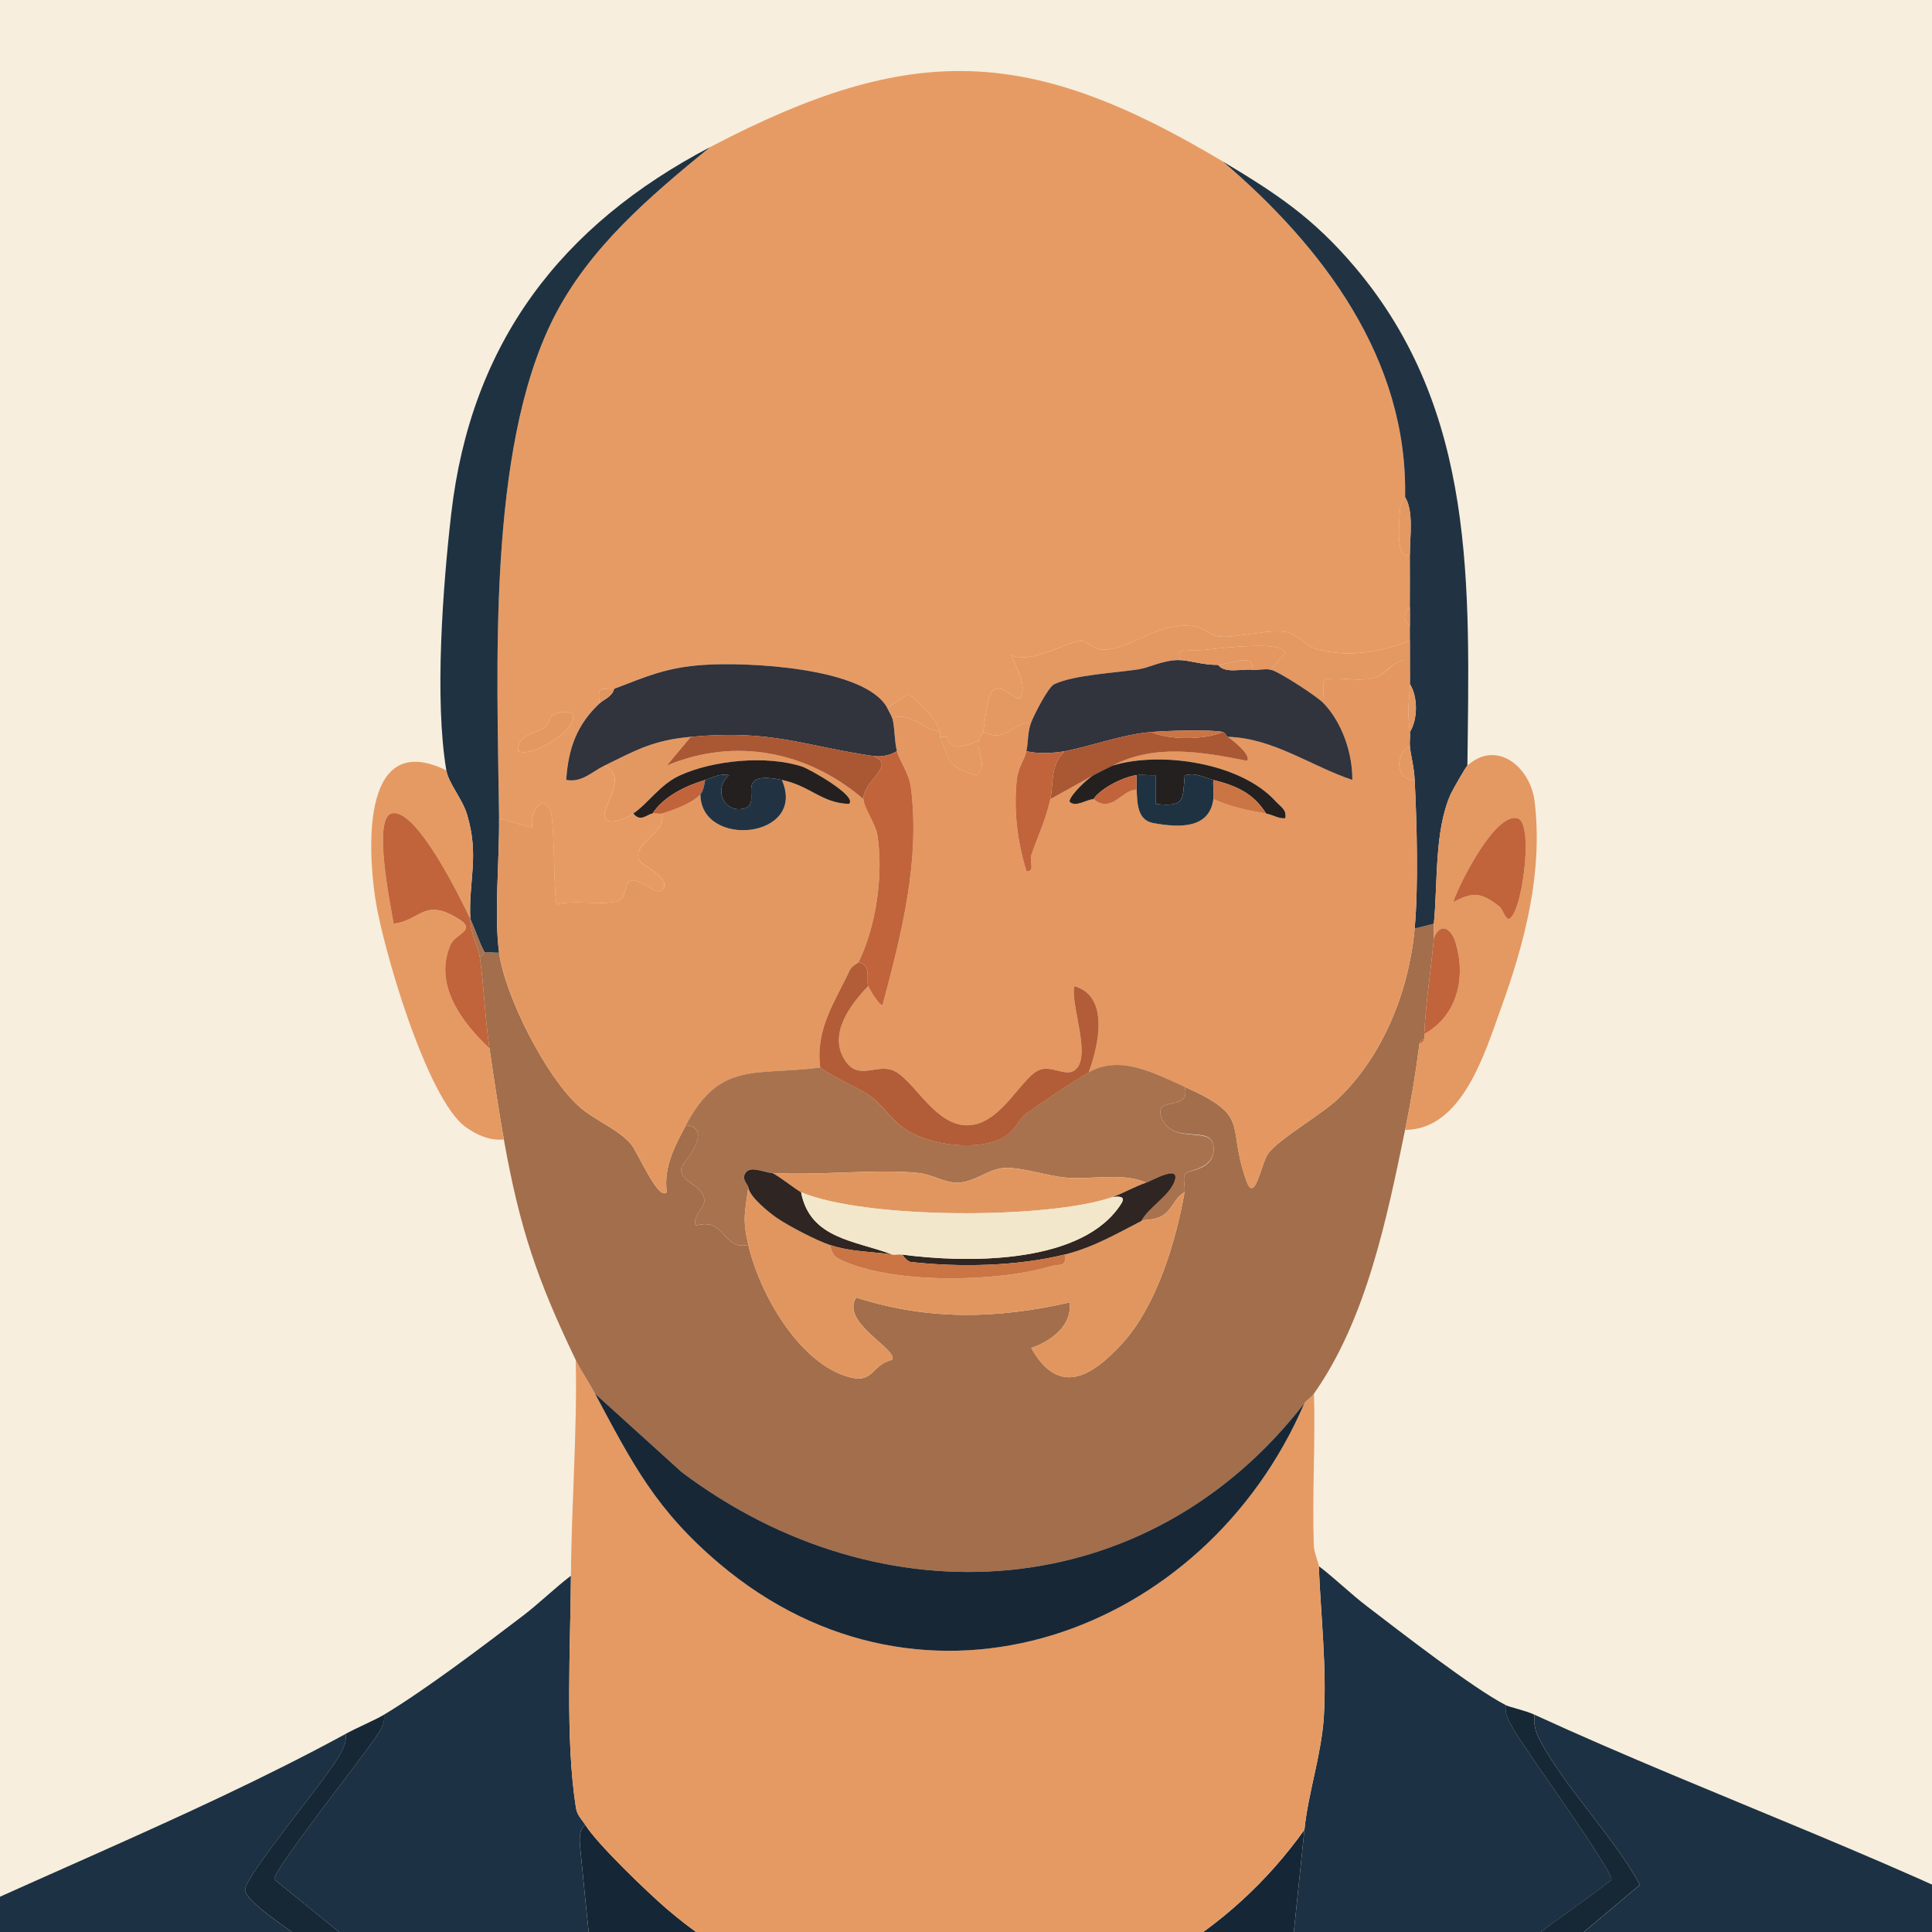 <?xml version="1.0" encoding="UTF-8"?>
<svg xmlns="http://www.w3.org/2000/svg" viewBox="0 0 850.39 850.39">
  <defs>
    <style>
      .cls-1 {
        fill: #1c3143;
      }

      .cls-2 {
        fill: #31333d;
      }

      .cls-3 {
        fill: #a9724e;
      }

      .cls-4 {
        fill: #182736;
      }

      .cls-5 {
        fill: #2f2522;
      }

      .cls-6 {
        fill: #e49861;
      }

      .cls-7 {
        fill: #e49761;
      }

      .cls-8 {
        fill: #e49862;
      }

      .cls-9 {
        fill: #c1643b;
      }

      .cls-10 {
        fill: #162736;
      }

      .cls-11 {
        fill: #a26e4b;
      }

      .cls-12 {
        fill: #cb7444;
      }

      .cls-13 {
        fill: #1f3242;
      }

      .cls-14 {
        fill: #f3e7cb;
      }

      .cls-15 {
        fill: #b25d37;
      }

      .cls-16 {
        fill: #e79b64;
      }

      .cls-17 {
        fill: #242020;
      }

      .cls-18 {
        fill: #213343;
      }

      .cls-19 {
        fill: #aa5733;
      }

      .cls-20 {
        fill: #152636;
      }

      .cls-21 {
        fill: #e19660;
      }

      .cls-22 {
        fill: #e59a63;
      }

      .cls-23 {
        fill: #f7eedd;
      }
    </style>
  </defs>
  <g id="bg">
    <rect class="cls-23" width="850.39" height="850.39"/>
  </g>
  <g id="Layer_3" data-name="Layer 3">
    <path class="cls-20" d="M574.15,805.39c-18.44,180.34-40.71,363.8-56.96,545.45-6.43,71.86-12.68,144.11-12.67,216.26h-170.91c-.5-13.64.7-27.48-.02-41.12-12.47-234.92-55.43-476.01-78.05-711.14-.33-3.41-1.25-9.45,2.12-11.56,5.22,8.42,27.53,29.82,35.85,36.95,86.79,74.47,214.96,57.17,280.65-34.84Z"/>
    <path class="cls-1" d="M918.08,862.36c-5.86,14.36-11.82,28.96-16.28,43.86-49.52,165.52-86.82,349.72-91.42,522.59-1.22,46.02,1.09,92.28.09,138.29h-284.85l107.91-322.53c41.75-1.88,85.84-7.37,126.33-18.21,8.77-2.35,48.64-14.39,53.62-18.12,2.15-1.61,5.44-9.49,5.44-11.44v-49.58c-31.33,8.07-62.5,17.07-94.48,22.63-22.38,3.89-45.55,5.35-67.98,9.01,17.71-64.28,42.12-126.62,61.74-190.38,5.05-16.4,20.01-55.81,20.65-70.13.19-4.3.89-9.52-2.23-12.71-20.06-12.61-39.6-27.36-61.17-36.96l46.42-39.06c-11.72-21.32-32.91-42.7-44.03-63.54-2.01-3.77-2.86-7.02-2.39-11.31,80.34,36.87,164.76,66.05,242.65,107.61Z"/>
    <path class="cls-1" d="M301.96,1567.1H46.65c-2.1-110.24,2.34-221.24-19.6-329.6-11.09-54.77-26.62-112.14-40.09-166.69-16.87-68.35-33.98-136.88-54.25-204.22,71.69-36.09,149.19-65.17,219.44-103.39.44,4.22-1.31,6.99-3.29,10.41-5.81,10.09-41.12,52.33-40.99,58.22.15,6.78,32.4,25.26,37.89,31.65,1.76,2.05,3.06,2.84,2.04,6.07-1.82,5.77-49.13,29.57-57.84,37.19-5.74,5.02-8.52,7.06-7.39,15.58l217.37,633.11,2.01,11.68Z"/>
    <path class="cls-1" d="M257.65,803.28c-3.37,2.11-2.44,8.15-2.12,11.56,22.63,235.13,65.59,476.21,78.05,711.14.72,13.64-.48,27.49.02,41.12h-21.1c-69.26-218.11-146.13-433.68-217.27-651.19l2.07-8.17,73.81-43.31-1.07-4.2-7.27,1.13-42.05-34.12c-.66-3.91,39.13-54.03,44.59-62.49,2.09-3.24,4.26-5.73,3.71-10,18.61-11.22,43.29-29.97,61.01-43.44,7.32-5.57,13.98-12.18,21.28-17.75-.19,31.16-2.59,72.19,2.22,102.28.52,3.28,2.57,4.96,4.11,7.44ZM181.68,853.93c-1.12-1.09-12.09,2.72-8.41,6.31,1.12,1.09,12.09-2.72,8.41-6.31Z"/>
    <path class="cls-1" d="M662.77,750.53c-.47,4.24,1.35,6.97,3.29,10.41,5.52,9.82,43.59,61.76,43.27,66.47-14.52,11.63-31.66,22.03-45.21,34.77-1.78,1.67-1.94,1.44-1.33,4.36l65.32,39.17,3.84,5.78-214.76,655.61h-12.66c-.01-72.15,6.24-144.4,12.67-216.26,16.25-181.65,38.52-365.11,56.96-545.45,1.68-16.39,7.44-32.86,8.53-49.5,1.4-21.43-1.41-45.82-2.2-66.55,7.29,5.58,13.97,12.17,21.28,17.75,14.53,11.09,46.39,35.89,61.01,43.44ZM694.13,944.93c-7.23-.25-41.33-24.17-44.01-21.37-.76.79.1,6.55,1.04,8.44,1.16,2.35,34.28,18.35,38.1,18.89,5.92.84,5.95.09,4.87-5.96Z"/>
    <path class="cls-10" d="M675.43,754.75c-.47,4.29.38,7.54,2.39,11.31,11.12,20.83,32.31,42.22,44.03,63.54l-46.42,39.06c21.58,9.6,41.11,24.35,61.17,36.96,3.12,3.19,2.43,8.41,2.23,12.71-.64,14.32-15.6,53.73-20.65,70.13-19.62,63.77-44.03,126.1-61.74,190.38,22.43-3.66,45.6-5.11,67.98-9.01,31.97-5.56,63.15-14.56,94.48-22.63v49.58c0,1.95-3.28,9.83-5.44,11.44-4.98,3.73-44.85,15.78-53.62,18.12-40.49,10.83-84.58,16.33-126.33,18.21l-107.91,322.53h-8.44l214.76-655.61-3.84-5.78-65.32-39.17c-.61-2.92-.44-2.69,1.33-4.36,13.55-12.73,30.68-23.14,45.21-34.77.32-4.71-37.74-56.65-43.27-66.47-1.94-3.44-3.76-6.17-3.29-10.41,1.96,1.01,8.48,2.3,12.66,4.22ZM810.26,1206.08c.7-11.48-.19-23.08.22-34.59.19-5.5,5.34-11.98-1.24-15.65-50.88,15.53-104.08,22.13-156.02,31.39-2.74,6.93-18.99,49.57-15.78,52.81,59.1-3.07,117.19-14.31,172.82-33.97Z"/>
    <path class="cls-10" d="M169.03,754.75c.55,4.27-1.61,6.75-3.71,10-5.46,8.46-45.25,58.58-44.59,62.49l42.05,34.12,7.27-1.13,1.07,4.2-73.81,43.31-2.07,8.17c71.14,217.51,148.01,433.08,217.27,651.19h-10.55l-2.01-11.68L82.57,922.3c-1.13-8.51,1.64-10.56,7.39-15.58,8.71-7.61,56.01-31.42,57.84-37.19,1.02-3.23-.28-4.02-2.04-6.07-5.49-6.38-37.74-24.87-37.89-31.65-.13-5.89,35.18-48.13,40.99-58.22,1.97-3.43,3.73-6.2,3.29-10.41,5.32-2.9,12.83-6,16.88-8.44Z"/>
    <path class="cls-16" d="M312.51,64.78c89.05-46.72,140.62-44.6,225.77,6.33,43.92,37.5,81.43,86.86,80.18,147.7,0,.28-2.05,2.38-2.2,5.11-.32,6.21-2.27,22.64,4.31,20.21.03,7.71.09,15.5,0,23.21-2.93,2.67-2.89,5.86,0,8.44-.03,2.11.02,4.22,0,6.33-13.37,4.97-26.5,7.35-40.71,3.78-5.15-1.29-8.91-6.78-13.61-7.68-7.7-1.46-21.76,2.6-29.05,1.99-4.61-.38-7.03-3.68-10.65-4.34-16.34-2.99-27.66,9.68-40.58,10.11-5.12.17-6.76-3.66-9.93-3.8-5.44-.24-21.68,10.27-30.6,6.28,2.19,6.78,6.01,11,4.2,18.97-4.83.67-7.84-7.03-12.76-3.27-2.27,1.74-3.5,14.13-4.11,18.05-.08.53-1.86,2.09-2.11,4.22-6.16,1.42-11.43,5.19-14.05-2.07l-2.83-.04c-.24-.59.23-1.48,0-2.11-2.83-7.89-8.01-10.97-13.74-16.86l-9.47,6.31c-9.81-18.09-62.34-20.31-81.21-18.96-16.27,1.17-24.73,5.05-39.06,10.52-3.46,1.32-7.95-3.34-6.33,6.33-10.09,9.43-13.81,19.86-14.76,33.75,6.93,1.27,11.16-3.53,16.87-6.32,10.51,4.38-.77,18.13,0,22.1,1.01,5.23,9.74.96,12.66-1,3.26,3.96,5.84.45,8.44,0,1.33-.23,3.12.33,4.22,0,2.05,9.17-14.54,13.43-9.58,21.14,1,1.55,14.37,7.69,9.57,12.61-2.46,2.53-9.81-5.38-13.64-4.22-3.1.94-2.02,6.76-4.73,8.49-4.79,3.05-21.42-.34-28.03,2.07-1.52-7.36-.64-38.46-3.11-42.27-4.35-6.72-9.19,3.78-7.46,8.52l-14.76-4.23c-.77-65.05-5.36-161.77,23.82-219.88,15.69-31.25,42.56-53.86,69.02-75.52ZM251.31,313.77c-.83-.77-6.43-.46-8.61,1.4-.75.64-1.01,3.68-2.86,4.97-4.18,2.92-12.27,3.19-11.72,10.49,6.63,3.21,29-11.47,23.19-16.86Z"/>
    <path class="cls-22" d="M261.87,613.38c16.56,31.01,26.95,51.37,54.83,74.93,90.38,76.37,213.73,31.21,257.44-70.71,1.17-1.52,3.18-2.75,4.22-4.22.66,22.13-.85,44.47-.08,66.61.14,3.92,2.13,7.62,2.19,9.35.78,20.73,3.59,45.12,2.2,66.55-1.08,16.64-6.85,33.11-8.53,49.5-65.69,92.01-193.86,109.31-280.65,34.84-8.31-7.13-30.63-28.53-35.85-36.95-1.54-2.49-3.58-4.16-4.11-7.44-4.81-30.09-2.41-71.11-2.22-102.28s2.81-63.21,2.11-94.95c2.05,4.25,5.97,10.15,8.44,14.77Z"/>
    <path class="cls-11" d="M631.12,406.6c-.2,2.08.18,4.25,0,6.33-1.26,14.2-3.5,27.77-4.22,42.2-.04.72.14,1.51,0,2.11-1.03.19-1.98,1.12-2.11,2.11-1.73,13.56-3.58,24.63-6.33,37.98-7.95,38.58-16.98,83.28-40.09,116.05-1.04,1.47-3.05,2.7-4.22,4.22-68.99,89.23-186.06,96.56-274.08,30.37l-38.2-34.59c-2.47-4.62-6.39-10.52-8.44-14.77-16.97-35.23-24.71-58.11-31.65-97.06-2.34-13.12-4.39-26.91-6.33-40.09-1.94-13.17-2.39-26.84-4.22-40.09.82-.4,1.66-2.02,2.11-2.11,1.83-.38,4.33.26,6.33,0,2.6,19.18,20.44,54.26,34.87,67.46,6.94,6.35,17.25,10,23.21,16.88,2.74,3.16,12.11,25.38,15.75,21.15-1.49-11.18,3.49-20.17,8.45-29.53,12.7,1.72-1.42,16.67-1.88,18.3-1.94,6.96,9.46,7.51,9.96,14.76.22,3.2-5.36,6.74-3.87,11.24,13.52-3.96,11.53,11.04,23.22,8.45,4.81,21,22.13,52.08,44.28,58.15,11.11,3.04,9.72-5.39,19.01-7.55,3.07-4.44-23-16.43-15.78-27.42,31.79,10.12,61.77,9.47,93.86,2.15,1.39,10.24-8.47,17.25-16.86,20.02,12.25,21.65,26.73,12.61,40.13-2.04,15.01-16.4,23.63-44.92,27.38-66.52.39-2.25-.96-6.72.33-8.1,1.73-1.86,13.27-1.65,12.49-11.89s-18.27-.21-23.03-13.07c-3.55-9.58,13.42-2.13,10.22-13.35,29.73,13.35,18.21,16.34,27.19,41.39,3.77,10.53,6.49-7.76,9.59-11.99,4.72-6.43,23.3-16.98,30.77-24.09,19.9-18.96,31.21-47.53,33.73-74.94l8.44-2.11Z"/>
    <path class="cls-13" d="M312.51,64.78c-26.46,21.65-53.32,44.27-69.02,75.52-29.18,58.12-24.59,154.83-23.82,219.88.21,17.77-2.24,42.52,0,59.08-2,.26-4.5-.38-6.33,0-2.62-4.74-4.02-9.87-6.33-14.77-.8-17,4.06-27.75-1.45-46.03-2.09-6.93-8.13-13.65-9.1-19.38-5.26-31.16-1.54-80.87,2.14-112.86,8.69-75.54,48.43-127.08,113.91-161.44Z"/>
    <path class="cls-18" d="M645.89,336.97c-.78.7-6.57,10.82-7.39,12.67-7.21,16.31-5.59,38.55-7.38,56.96l-8.44,2.11c1.69-18.43.96-46.55,0-65.41-.31-6.11-1.72-10.7-2.11-14.77-.2-2.06.25-4.29,0-6.33,3.55-5.58,3.53-15.58,0-21.1.09-3.51-.04-7.04,0-10.55.03-2.81-.02-5.63,0-8.44.02-2.11-.03-4.22,0-6.33.04-2.81-.03-5.63,0-8.44.09-7.71.03-15.5,0-23.21-.03-7.98,1.78-19.03-2.11-25.32,1.25-60.84-36.26-110.2-80.18-147.7,23.53,14.07,39.67,24.69,58.05,46.39,53.75,63.47,50.47,140.54,49.56,219.46Z"/>
    <path class="cls-8" d="M618.46,497.33c2.75-13.35,4.6-24.42,6.33-37.98.97-.33,1.88-1.11,2.11-2.11.14-.6-.04-1.39,0-2.11,14.56-8.07,18.44-24.69,13.81-40.19-1.77-5.94-6.49-9.6-9.59-2.01.18-2.08-.2-4.25,0-6.33,1.79-18.41.18-40.65,7.38-56.96.82-1.85,6.6-11.97,7.39-12.67,13.11-11.7,27.8.87,29.59,15.78,3.75,31.16-4.29,61.95-14.74,90.85-7.1,19.62-17.08,53.7-42.28,53.73ZM659.91,398.94c1.47,1.12,1.99,4.34,3.91,5.51,5.66.26,11.76-42,4.16-44.26-9.76-2.9-25.87,29.08-28.38,36.94,9.02-4.83,12.33-4.25,20.3,1.81Z"/>
    <path class="cls-22" d="M196.46,339.08c.97,5.74,7.01,12.45,9.1,19.38,5.51,18.28.65,29.03,1.45,46.03-4.05-8.61-24.01-49.6-34.75-46.41-8.22,2.44-.35,40.38,1,48.53,11.27-1.45,13.22-10.36,25.88-3.73s1.63,7.37-.81,12.95c-7.75,17.71,5.23,34.39,17.12,45.64,1.94,13.18,3.99,26.97,6.33,40.09-6.3.58-11.78-1.92-16.73-5.42-17.12-12.11-36.87-79.72-39.98-101.39-3.28-22.87-5.41-73.64,31.4-55.66Z"/>
    <path class="cls-7" d="M620.57,290.55c-.04,3.51.09,7.04,0,10.55-.22,8.73-1.4,9.85,0,21.1.25,2.04-.2,4.27,0,6.33-6.93,2.91-6.15,15.17,2.11,14.77.96,18.86,1.69,46.98,0,65.41-2.52,27.41-13.83,55.98-33.73,74.94-7.47,7.12-26.05,17.66-30.77,24.09-3.11,4.23-5.82,22.52-9.59,11.99-8.98-25.05,2.54-28.04-27.19-41.39-13.46-6.04-28.49-14.19-42.2-6.33,4.34-11.72,9.34-33.58-6.32-37.97-1.81,8.53,8,31.58.07,37.08-3.94,2.74-9.56-1.94-14.89-.39-7.94,2.31-16.47,22.96-30.74,24.49-15.73,1.68-25.3-21.12-34.77-24.27-7.39-2.46-14.87,4.78-20.74-4.44-7.29-11.46,2.47-24.31,10.33-32.49.36.91,4.59,8.38,6.31,8.43,8.24-30.96,16.64-63.31,12.5-95.81-.83-6.5-4.9-11.4-6.15-16.01-1.15-4.23-1-11.5-2.11-14.77,8.86-2.21,13.21,4.98,21.1,6.33.23.63-.24,1.52,0,2.11,4.12,10.15,2.51,12.77,15.77,16.9,5.62-3.76.44-9.06,1.11-14.79.25-2.13,2.03-3.69,2.11-4.22,10.76,4.95,11.98-3.96,21.1-4.22-1.7,4.49-1.2,8.77-2.11,12.66-1.05,4.49-3.65,6.52-4.33,13.61-1.26,13.07.48,26.7,4.36,39.12,3.95.51,1.25-4.18,2.13-6.91,2.23-6.88,6.37-15.42,8.39-24.73l18.99-10.55c-2.51,1.52-10.21,8.57-10.57,11.58,2.45,2.86,7.51-.91,10.57-1.03.35-.01,2.42,2.87,6.79,1.87s7.37-5.85,12.2-6.09c.29,5.8.15,13.46,7.38,14.77,11.41,2.07,24.64,2.56,26.38-10.55,8.15,3.54,14.55,4.82,23.21,6.33,2.82.49,5.42,2.33,8.43,2.1.82-3.81-2.05-5.08-4.16-7.42-15.36-17.05-50.63-22.22-71.78-15.78,18.46-9.73,39.53-5.98,59.07-2.12,2.49-2.19-6.77-9.55-8.43-10.54,20.08.56,36.55,12.86,54.85,18.98.12-11.69-4.48-25.26-12.65-33.75.58-2.53-1.43-10.17,1.22-10.59,6.24-.99,13.83,1.12,20.5-.4s8.89-9,16.26-8Z"/>
    <path class="cls-6" d="M304.07,324.31l-10.54,12.65c30.26-12.7,62.25-6.09,86.5,14.78.02,3.35,5.46,11.08,6.2,15.96,2.66,17.56-.54,39.82-8.31,55.78-.24.49-2.92,1.5-3.84,3.47-6.51,13.92-15.31,26.05-13.04,42.95-28.81,3.74-44.04-3.05-59.08,25.32-4.96,9.36-9.94,18.35-8.45,29.53-3.64,4.22-13.01-18-15.75-21.15-5.96-6.88-16.27-10.53-23.21-16.88-14.43-13.2-32.28-48.28-34.87-67.46-2.24-16.56.21-41.31,0-59.08l14.76,4.23c-1.73-4.74,3.11-15.24,7.46-8.52,2.47,3.82,1.59,34.91,3.11,42.27,6.61-2.42,23.24.97,28.03-2.07,2.71-1.73,1.63-7.55,4.73-8.49,3.83-1.16,11.18,6.74,13.64,4.22,4.79-4.92-8.57-11.06-9.57-12.61-4.96-7.71,11.63-11.97,9.58-21.14,4.93-1.47,13.67-4.66,16.88-8.44.18,24.14,47.11,19.47,35.87-6.33,12.56,2.6,17.52,10.21,29.53,10.54,3.98-3.42-17.62-15.42-20.52-16.38-15.42-5.12-39.26-2.94-54.14,3.96-8.51,3.94-13.93,12.4-20.28,16.65-2.92,1.96-11.65,6.23-12.66,1-.77-3.97,10.51-17.72,0-22.1,14.09-6.88,21.35-11.14,37.98-12.66Z"/>
    <path class="cls-2" d="M390.58,311.65c.52.96,1.88,3.56,2.11,4.22,1.11,3.27.96,10.54,2.11,14.77-3.17,1.87-6.91,2.65-10.55,2.11-31.6-4.69-44.46-11.7-80.18-8.44-16.63,1.52-23.89,5.78-37.98,12.66-5.71,2.79-9.94,7.59-16.87,6.32.95-13.89,4.67-24.31,14.76-33.75,2-1.87,5.37-2.78,6.33-6.33,14.33-5.47,22.79-9.36,39.06-10.52,18.86-1.35,71.4.87,81.21,18.96Z"/>
    <path class="cls-8" d="M620.57,282.11c-.02,2.81.03,5.63,0,8.44-7.38-1-9.89,6.55-16.26,8s-14.26-.59-20.5.4c-2.65.42-.64,8.06-1.22,10.59-3.08-3.2-19.65-13.91-23.21-14.77l6.32-7.35c-1.29-6.12-32.15-1.47-39.12-1.09-4.05.22-8.46-2.23-7.29,4.22-7.62-.03-12.97,3.25-18.11,4.06-10.09,1.59-28.43,2.41-37.2,6.57-2.57,1.22-8.82,13.42-10.1,16.8-9.12.26-10.34,9.17-21.1,4.22.61-3.92,1.83-16.31,4.11-18.05,4.92-3.76,7.93,3.94,12.76,3.27,1.82-7.97-2.01-12.19-4.2-18.97,8.92,3.99,25.16-6.51,30.6-6.28,3.17.14,4.8,3.97,9.93,3.8,12.91-.43,24.24-13.1,40.58-10.11,3.62.66,6.04,3.96,10.65,4.34,7.29.6,21.35-3.46,29.05-1.99,4.7.89,8.46,6.38,13.61,7.68,14.2,3.57,27.34,1.19,40.71-3.78Z"/>
    <path class="cls-17" d="M278.75,358.07c6.35-4.25,11.77-12.71,20.28-16.65,14.88-6.9,38.72-9.08,54.14-3.96,2.91.96,24.5,12.96,20.52,16.38-12.01-.33-16.97-7.94-29.53-10.54-23.56-4.87-6.54,11.72-17.97,12.81-8.45.81-11.81-9.57-5.24-14.9-4.12-.91-7.09,1.05-10.55,2.09-8.55,2.56-18.08,7.1-23.21,14.77-2.6.45-5.18,3.96-8.44,0Z"/>
    <path class="cls-6" d="M251.31,313.77c5.81,5.39-16.56,20.07-23.19,16.86-.55-7.31,7.54-7.57,11.72-10.49,1.85-1.29,2.11-4.33,2.86-4.97,2.17-1.86,7.77-2.17,8.61-1.4Z"/>
    <path class="cls-8" d="M413.79,324.31l2.83.04c2.62,7.26,7.9,3.48,14.05,2.07-.66,5.73,4.51,11.02-1.11,14.79-13.27-4.12-11.65-6.74-15.77-16.9Z"/>
    <path class="cls-8" d="M413.79,322.2c-7.89-1.35-12.24-8.54-21.1-6.33-.23-.66-1.59-3.26-2.11-4.22l9.47-6.31c5.74,5.89,10.91,8.97,13.74,16.86Z"/>
    <path class="cls-9" d="M310.4,343.3c-.39,2.03-.77,4.76-2.11,6.33-3.21,3.77-11.95,6.97-16.88,8.44-1.1.33-2.89-.23-4.22,0,5.13-7.67,14.66-12.21,23.21-14.77Z"/>
    <path class="cls-8" d="M620.57,244.13c-6.57,2.43-4.63-14-4.31-20.21.14-2.73,2.19-4.83,2.2-5.11,3.89,6.29,2.08,17.34,2.11,25.32Z"/>
    <path class="cls-21" d="M270.31,303.21c-.96,3.55-4.33,4.46-6.33,6.33-1.62-9.67,2.87-5.01,6.33-6.33Z"/>
    <path class="cls-8" d="M620.57,275.78c-2.89-2.58-2.93-5.77,0-8.44-.03,2.81.04,5.63,0,8.44Z"/>
    <path class="cls-4" d="M261.87,613.38l38.2,34.59c88.02,66.19,205.08,58.86,274.08-30.37-43.71,101.92-167.06,147.08-257.44,70.71-27.89-23.56-38.28-43.92-54.83-74.93Z"/>
    <path class="cls-3" d="M521.4,478.34c3.2,11.22-13.77,3.77-10.22,13.35,4.76,12.86,22.28,3.23,23.03,13.07s-10.76,10.03-12.49,11.89c-1.29,1.39.06,5.86-.33,8.1-4.48,2.42-5.25,7.6-9.76,10.34-3.56,2.16-7.66,1.52-9.23,2.32,3.15-6.16,12.78-11.45,14.74-17.98s-10.3.3-12.63,1.1c-10.27-4.46-23.57-1.32-34.79-2.14-8.15-.59-19.9-4.65-27.43-4.34-7.07.29-13.46,6.56-21.14,6.53-5.46-.03-10.77-3.61-16.85-4.28-17.45-1.91-43.62,1.2-64.38,0-4.07-.23-10.92-4.14-12.42,1.29-.5,1.82,1.95,4.41,1.87,5.04-1.33,10.84-2.74,13.37,0,25.32-11.69,2.6-9.7-12.4-23.22-8.45-1.49-4.51,4.09-8.04,3.87-11.24-.51-7.25-11.9-7.79-9.96-14.76.45-1.63,14.58-16.58,1.88-18.3,15.04-28.37,30.27-21.58,59.08-25.32,6.07,4.55,16.91,8.78,22.18,12.64,5.78,4.23,9.52,11.18,16.42,15.23,11.2,6.58,32.12,9.31,43.12,2.15,4.68-3.05,5.52-7.36,9.09-9.9,6.63-4.72,20.69-14.19,27.35-18.01,13.71-7.86,28.74.29,42.2,6.33Z"/>
    <path class="cls-21" d="M329.39,522.65c.53,4.28,9.63,11.47,12.79,13.59,5.32,3.58,17.05,9.71,23.08,11.73,1.24,3.82,1.27,4.87,5.08,6.68,22.45,10.64,68.5,9.81,92,2.74,3.47-1.04,7.51.47,6.3-5.19,12.53-3.11,22.64-9.05,33.76-14.77,1.56-.81,5.66-.16,9.23-2.32,4.52-2.74,5.28-7.92,9.76-10.34-3.75,21.6-12.37,50.11-27.38,66.52-13.4,14.65-27.89,23.69-40.13,2.04,8.39-2.77,18.25-9.78,16.86-20.02-32.09,7.32-62.07,7.96-93.86-2.15-7.21,10.99,18.85,22.98,15.78,27.42-9.29,2.16-7.9,10.59-19.01,7.55-22.15-6.07-39.47-37.15-44.28-58.15-2.74-11.95-1.33-14.48,0-25.32Z"/>
    <path class="cls-9" d="M207.01,404.49c.36,7.77,3.59,12.28,4.22,16.88,1.83,13.25,2.28,26.92,4.22,40.09-11.89-11.24-24.87-27.93-17.12-45.64,2.44-5.57,13.51-6.3.81-12.95s-14.61,2.29-25.88,3.73c-1.35-8.14-9.22-46.08-1-48.53,10.74-3.19,30.7,37.8,34.75,46.41Z"/>
    <path class="cls-9" d="M626.9,455.13c.72-14.43,2.96-28,4.22-42.2,3.1-7.58,7.82-3.93,9.59,2.01,4.62,15.49.75,32.12-13.81,40.19Z"/>
    <path class="cls-3" d="M213.34,419.26c-.45.09-1.29,1.71-2.11,2.11-.63-4.6-3.86-9.11-4.22-16.88,2.31,4.9,3.71,10.03,6.33,14.77Z"/>
    <path class="cls-9" d="M624.79,459.35c.13-.99,1.08-1.92,2.11-2.11-.23,1-1.14,1.78-2.11,2.11Z"/>
    <path class="cls-8" d="M620.57,322.2c-1.4-11.25-.22-12.37,0-21.1,3.53,5.52,3.55,15.52,0,21.1Z"/>
    <path class="cls-8" d="M622.68,343.3c-8.26.4-9.04-11.86-2.11-14.77.39,4.07,1.8,8.66,2.11,14.77Z"/>
    <path class="cls-9" d="M659.91,398.94c-7.97-6.06-11.28-6.64-20.3-1.81,2.51-7.86,18.61-39.83,28.38-36.94,7.6,2.26,1.5,44.51-4.16,44.26-1.92-1.17-2.44-4.39-3.91-5.51Z"/>
    <path class="cls-2" d="M519.29,290.55c3.86.01,10.33,2.21,16.88,2.11,2.97,3.92,10.11,1.72,14.77,2.11,2.64.22,6.25-.53,8.44,0,3.56.86,20.13,11.57,23.21,14.77,8.17,8.49,12.77,22.06,12.65,33.75-18.3-6.12-34.77-18.42-54.85-18.98-.62-.37-1.24-1.92-2.11-2.11-5.47-1.21-25.06-.56-31.65,0-12.66,1.07-26.34,6.26-37.98,8.44-4.77.9-12.03,1.22-16.88,0,.91-3.89.41-8.17,2.11-12.66,1.28-3.38,7.53-15.58,10.1-16.8,8.77-4.15,27.11-4.98,37.2-6.57,5.14-.81,10.48-4.09,18.11-4.06Z"/>
    <path class="cls-15" d="M382.14,434.03c-7.85,8.17-17.62,21.03-10.33,32.49,5.87,9.22,13.34,1.98,20.74,4.44,9.47,3.15,19.04,25.95,34.77,24.27,14.27-1.53,22.8-22.18,30.74-24.49,5.34-1.55,10.95,3.12,14.89.39,7.92-5.5-1.88-28.54-.07-37.08,15.66,4.39,10.66,26.25,6.32,37.97-6.66,3.82-20.73,13.29-27.35,18.01-3.57,2.54-4.41,6.86-9.09,9.9-11,7.16-31.92,4.43-43.12-2.15-6.9-4.06-10.63-11-16.42-15.23-5.27-3.85-16.11-8.09-22.18-12.64-2.27-16.9,6.53-29.03,13.04-42.95.92-1.97,3.6-2.98,3.84-3.47,5.96,1.35,3.2,7.95,4.22,10.55Z"/>
    <path class="cls-9" d="M394.8,330.64c1.25,4.61,5.32,9.51,6.15,16.01,4.13,32.5-4.26,64.84-12.5,95.81-1.72-.05-5.95-7.52-6.31-8.43-1.02-2.6,1.74-9.2-4.22-10.55,7.76-15.96,10.96-38.22,8.31-55.78-.74-4.88-6.18-12.61-6.2-15.96-.05-8.32,14.85-14.9,4.22-18.99,3.64.54,7.38-.24,10.55-2.11Z"/>
    <path class="cls-19" d="M506.63,322.2c7.81,3.51,23.4,3.57,31.65,0,.87.19,1.49,1.74,2.11,2.11,1.66.99,10.92,8.35,8.43,10.54-19.54-3.86-40.61-7.61-59.07,2.12-.45.14-7.8,3.83-8.44,4.22l-18.99,10.55c1.51-6.95-.28-14.76,6.33-21.1,11.64-2.18,25.32-7.37,37.98-8.44Z"/>
    <path class="cls-17" d="M489.75,336.97c21.15-6.44,56.42-1.27,71.78,15.78,2.11,2.34,4.98,3.61,4.16,7.42-3.01.23-5.6-1.61-8.43-2.1-5.6-9.1-13.58-12.37-23.21-14.77-4.04-1.01-7.76-3.45-12.58-2.01-.98,10.51.41,14.05-12.74,12.57v-12.68c-2.75.21-5.71-.33-8.44.01-5.77.73-15.75,5.71-18.99,10.55-3.06.12-8.12,3.9-10.57,1.03.36-3.02,8.06-10.06,10.57-11.58.64-.39,7.99-4.08,8.44-4.22Z"/>
    <path class="cls-9" d="M468.65,330.64c-6.61,6.34-4.82,14.15-6.33,21.1-2.02,9.3-6.16,17.85-8.39,24.73-.88,2.73,1.82,7.42-2.13,6.91-3.88-12.42-5.62-26.05-4.36-39.12.68-7.09,3.29-9.13,4.33-13.61,4.85,1.22,12.11.9,16.88,0Z"/>
    <path class="cls-13" d="M500.3,341.19c2.73-.34,5.69.19,8.45-.01v12.68c13.14,1.48,11.75-2.07,12.74-12.57,4.81-1.43,8.54,1.01,12.58,2.01-.24,2.75.36,5.74,0,8.44-1.73,13.11-14.97,12.62-26.38,10.55-7.24-1.31-7.09-8.97-7.38-14.77-.11-2.1.07-4.23,0-6.33Z"/>
    <path class="cls-12" d="M557.27,358.07c-8.66-1.51-15.06-2.79-23.21-6.33.36-2.7-.24-5.69,0-8.44,9.63,2.4,17.61,5.67,23.21,14.77Z"/>
    <path class="cls-9" d="M500.3,341.19c.07,2.1-.11,4.23,0,6.33-4.83.24-7.9,5.09-12.2,6.09s-6.44-1.88-6.79-1.87c3.24-4.84,13.22-9.82,18.99-10.55Z"/>
    <path class="cls-19" d="M384.25,332.75c10.63,4.09-4.27,10.67-4.22,18.99-24.25-20.87-56.23-27.48-86.5-14.78l10.54-12.65c35.72-3.26,48.58,3.75,80.18,8.44Z"/>
    <path class="cls-18" d="M310.4,343.3c3.46-1.04,6.43-3,10.55-2.09-6.57,5.33-3.21,15.7,5.24,14.9,11.43-1.09-5.59-17.68,17.97-12.81,11.24,25.8-35.69,30.47-35.87,6.33,1.34-1.57,1.72-4.3,2.11-6.33Z"/>
    <path class="cls-7" d="M559.38,294.77c-2.19-.53-5.8.22-8.44,0,2.34-7.88-11.27-2.17-14.77-2.11-6.55.1-13.02-2.1-16.88-2.11-1.17-6.45,3.24-4,7.29-4.22,6.97-.38,37.83-5.04,39.12,1.09l-6.32,7.35Z"/>
    <path class="cls-21" d="M504.52,520.54c-4.94,1.7-10.38,4.79-14.77,6.33-28.41,9.94-109.31,9.77-137.15-2.11-1.72-.74-9.63-7.05-12.66-8.44,20.76,1.2,46.93-1.92,64.38,0,6.07.66,11.39,4.25,16.85,4.28,7.68.04,14.06-6.24,21.14-6.53,7.53-.31,19.28,3.75,27.43,4.34,11.21.82,24.51-2.33,34.79,2.14Z"/>
    <path class="cls-5" d="M504.52,520.54c2.33-.8,14.67-7.89,12.63-1.1s-11.59,11.82-14.74,17.98c-11.12,5.72-21.23,11.66-33.76,14.77-20.85,5.18-46.42,5.7-67.72,3.28-1.81-.2-3.63-3.23-4.02-3.28,27.68,3.73,76.59,4.42,94.97-20.02,3.04-4.04,3.88-5.95-2.13-5.3,4.39-1.54,9.83-4.63,14.77-6.33Z"/>
    <path class="cls-5" d="M339.94,516.32c3.03,1.39,10.94,7.7,12.66,8.44,3.95,20.68,23.95,21.23,40.09,27.43-9.35-1.36-18.1-1.1-27.43-4.22-6.03-2.02-17.77-8.15-23.08-11.73-3.16-2.12-12.26-9.31-12.79-13.59.08-.64-2.38-3.22-1.87-5.04,1.51-5.43,8.35-1.52,12.42-1.29Z"/>
    <path class="cls-12" d="M392.69,552.19c1.35.2,2.86-.18,4.22,0,.39.05,2.21,3.08,4.02,3.28,21.3,2.42,46.87,1.9,67.72-3.28,1.21,5.66-2.83,4.15-6.3,5.19-23.5,7.07-69.56,7.91-92-2.74-3.81-1.81-3.84-2.85-5.08-6.68,9.33,3.12,18.08,2.86,27.43,4.22Z"/>
    <path class="cls-12" d="M538.28,322.2c-8.25,3.57-23.84,3.51-31.65,0,6.59-.56,26.18-1.21,31.65,0Z"/>
    <path class="cls-8" d="M536.17,292.66c3.5-.06,17.11-5.77,14.77,2.11-4.66-.39-11.8,1.81-14.77-2.11Z"/>
    <path class="cls-14" d="M489.75,526.87c6.01-.65,5.17,1.26,2.13,5.3-18.38,24.44-67.3,23.75-94.97,20.02-1.36-.18-2.87.2-4.22,0-16.14-6.2-36.14-6.75-40.09-27.43,27.84,11.88,108.74,12.05,137.15,2.11Z"/>
  </g>
</svg>